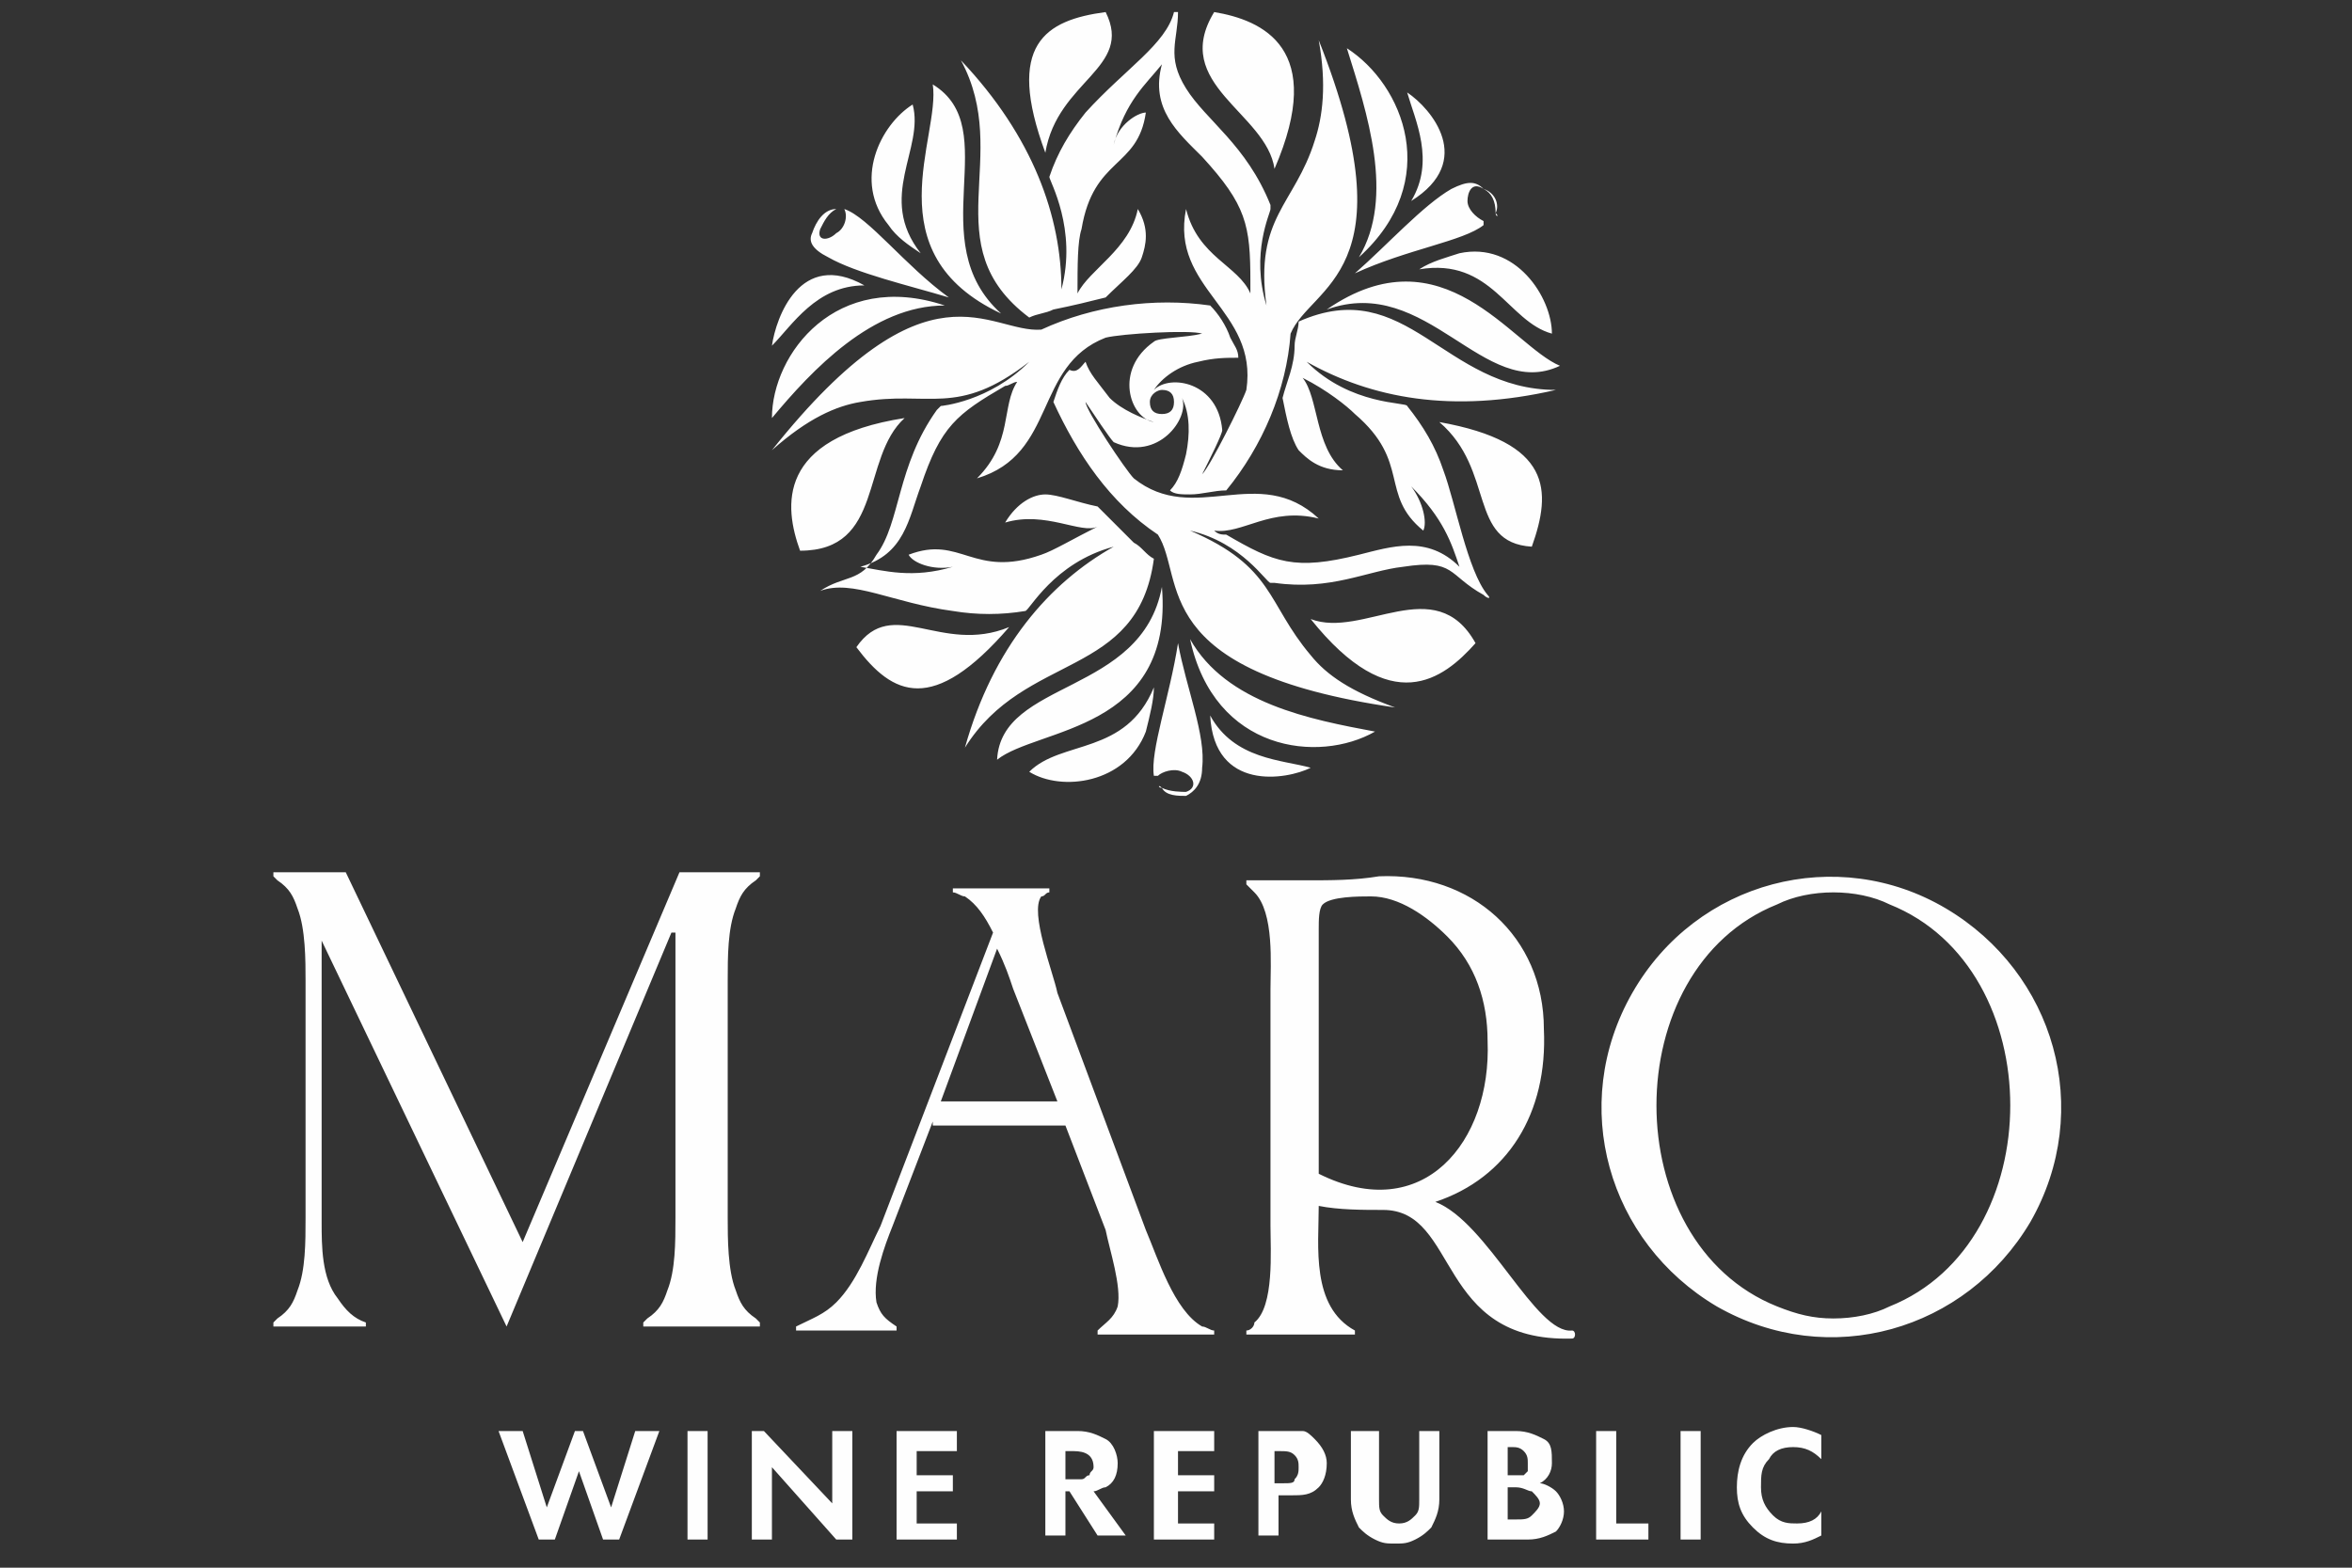 <?xml version="1.0" encoding="UTF-8"?> <svg xmlns="http://www.w3.org/2000/svg" viewBox="0 0 58.5 39"><rect x="0" y="0" width="58.5" height="39" fill="#333333" stroke="none"/><path d="M28.2 11.9c1.5 1.2 3.1-.4 4.6 1-1.2-.3-1.9.4-2.6.3.1.1.2.1.3.1 1.2.7 1.7.9 3.3.5.8-.2 1.7-.5 2.5.3-.2-.6-.4-1.2-1.2-2 .3.4.4.9.3 1.1-1.1-.9-.3-1.7-1.7-2.9-.2-.2-.7-.6-1.3-.9.4.5.3 1.7 1 2.3-.6 0-.9-.3-1.1-.5-.2-.3-.3-.8-.4-1.3.1-.4.3-.8.3-1.3 0-.2.1-.4.1-.6 2.7-1.2 3.6 1.7 6.4 1.7-2.6.6-4.6.2-6.2-.7 1.1 1.1 2.5 1 2.5 1.1.4.5.7 1 .9 1.6.3.8.6 2.5 1.1 3.1.1.1 0 .1-.1 0-.9-.5-.7-.9-2-.7-.9.1-1.8.6-3.2.4h-.1c-.1 0-.7-1-2-1.3 2.1.9 1.9 1.8 3 3.1.4.5 1 .9 2.1 1.3-6.2-.9-5.2-3.2-5.9-4.3-1.2-.8-2-2-2.6-3.3.1-.3.2-.6.4-.8.2.1.3-.1.4-.2.1.3.3.5.6.9.3.3.8.5 1.1.6-.6-.1-1-1.3 0-2 .1-.1.8-.1 1.2-.2-.3-.1-2 0-2.4.1-1.8.7-1.2 2.9-3.2 3.5.9-.9.6-1.8 1-2.4-.1 0-.2.1-.3.1-1.2.7-1.6 1-2.1 2.5-.3.8-.4 1.7-1.5 2 .6.1 1.3.3 2.3 0-.5.1-1-.1-1.1-.3 1.3-.5 1.6.6 3.3 0 .3-.1.8-.4 1.4-.7-.4.2-1.3-.4-2.3-.1.3-.5.7-.7 1-.7.3 0 .8.2 1.3.3l.9.9c.2.1.3.3.5.4-.4 3-3.2 2.3-4.7 4.7.7-2.5 2.1-4.1 3.7-5-1.5.4-2.1 1.6-2.2 1.6-.6.1-1.2.1-1.8 0-1.5-.2-2.5-.8-3.3-.5.6-.4 1-.2 1.4-.9.6-.8.5-2.2 1.5-3.6l.1-.1s1.2-.1 2.2-1.1c-1.8 1.4-2.5.7-4.2 1-.6.1-1.3.4-2.2 1.2 3.9-4.9 5.4-2.9 6.7-3 1.3-.6 2.8-.8 4.2-.6.2.2.4.5.5.8.1.2.2.3.2.5-.3 0-.6 0-1 .1-.5.1-.9.4-1.1.7.4-.4 1.6-.2 1.7 1 0 .1-.3.7-.5 1.1.2-.2 1-1.8 1.1-2.1.3-2-1.9-2.5-1.5-4.5.3 1.2 1.3 1.4 1.6 2.1V7c0-1.4-.1-1.9-1.2-3.1-.6-.6-1.3-1.2-1-2.3-.4.5-.9.9-1.2 2 .1-.5.6-.8.8-.8-.2 1.4-1.3 1.1-1.6 2.9-.1.3-.1.9-.1 1.6.3-.6 1.3-1.1 1.5-2.1.3.5.2.9.1 1.2-.1.3-.5.6-.9 1-.4.1-.8.2-1.3.3-.2.1-.4.1-.6.2-2.4-1.8-.4-4-1.7-6.4 1.8 1.9 2.5 3.9 2.5 5.7.4-1.5-.3-2.7-.3-2.8.2-.6.5-1.1.9-1.6 1-1.1 2-1.7 2.2-2.5h.1c0 .7-.3 1.1.2 1.9.5.8 1.5 1.4 2.1 2.9v.1c0 .1-.5 1.1-.1 2.4-.3-2.2.7-2.5 1.2-4.1.2-.6.3-1.4.1-2.5 2.3 5.8-.2 6.1-.7 7.3-.1 1.4-.7 2.8-1.6 3.9-.3 0-.6.1-.9.1-.2 0-.4 0-.5-.1.2-.2.3-.5.4-.9.1-.5.1-1-.1-1.4.2.5-.6 1.6-1.7 1.1-.1-.1-.5-.7-.7-1 0 .2 1 1.7 1.2 1.9zm.7-2.2c.2 0 .3.1.3.3 0 .2-.1.3-.3.3-.2 0-.3-.1-.3-.3 0-.2.2-.3.3-.3zM30.2.3c-1.1 1.8 1.3 2.5 1.5 3.9 1.3-3-.3-3.7-1.5-3.9zm3.6 6.1c2.1-1.9 1.1-4.3-.3-5.2.5 1.6 1.2 3.7.3 5.2zM35 2.3c.2.7.7 1.7.1 2.7 1.6-1 .5-2.3-.1-2.7zm2.2 3c0-.3-.1-.5-.3-.6-.3-.2-.4.1-.4.3 0 .2.2.4.4.5v.1c-.5.4-1.9.6-3.2 1.2.8-.7 1.7-1.7 2.4-2.1.4-.2.6-.2.8 0 .3.1.4.4.3.6.1.1 0 .1 0 0zM21.3 16.1c.9-1.3 2.1.2 3.8-.5-1.9 2.2-2.9 1.7-3.8.5zm7.6-1.5c.3 3.6-3.1 3.5-4.1 4.3.1-2 3.6-1.6 4.1-4.3zm-3.3 4.6c.8-.8 2.4-.4 3.1-2.1 0 .3-.1.7-.2 1.1-.5 1.3-2.1 1.5-2.9 1zm-5.7-5.5c2.1 0 1.5-2.3 2.6-3.3-3.2.5-3 2.2-2.6 3.3zm3.6-6.1c-2.7-.9-4.3 1.2-4.3 2.8 1-1.2 2.5-2.8 4.3-2.8zm-4.3 1c.5-.5 1.1-1.5 2.3-1.5-1.6-.9-2.2.8-2.3 1.5zm1.6-3.4c-.2.1-.3.3-.4.5-.1.3.2.3.4.1.2-.1.3-.4.2-.6 0 0 0-.1 0 0 .6.2 1.5 1.4 2.6 2.2-1-.3-2.3-.6-3-1-.4-.2-.5-.4-.4-.6.1-.3.3-.6.6-.6 0-.1 0 0 0 0zm17.3 8.4c-1.6-.1-.9-1.9-2.3-3.1 2.8.5 2.8 1.7 2.3 3.1zM33 7.7c2.9-2 4.6.9 5.8 1.4-1.9.9-3.3-2.3-5.8-1.4zm5.6.6c-1.1-.3-1.5-1.9-3.3-1.6.3-.2.7-.3 1-.4 1.4-.3 2.3 1.1 2.3 2zM36.7 16c-1-1.8-2.8-.1-4.1-.6 2 2.5 3.3 1.5 4.1.6zm-7.1-.1c.6 2.8 3.2 3.1 4.6 2.3-1.6-.3-3.7-.7-4.6-2.3zm3 3.2c-.7-.2-1.9-.2-2.5-1.3.1 1.9 1.9 1.6 2.5 1.3zm-3.7.5c.2.1.5.1.6.1.3-.1.2-.4-.1-.5-.2-.1-.5 0-.6.1h-.1c-.1-.6.4-2 .6-3.3.2 1.1.7 2.3.6 3.1 0 .4-.2.6-.4.7-.2 0-.5 0-.6-.2-.1 0-.1-.1 0 0zM27.5.3c.7 1.4-1.2 1.7-1.5 3.5-1-2.7 0-3.3 1.5-3.5zm-2.6 7.5c-3.2-1.5-1.5-4.4-1.7-5.7 1.8 1.1-.3 3.9 1.7 5.7zm-2.2-5.2c.3 1.1-.9 2.3.2 3.7-.3-.2-.6-.4-.8-.7-.9-1.1-.2-2.5.6-3zm-6 20.6L12.6 33 8 23.4v7c0 .6 0 1.4.4 1.9.2.3.4.5.7.6v.1H6.8v-.1l.1-.1c.3-.2.4-.4.5-.7.2-.5.2-1.2.2-1.8v-5.9c0-.5 0-1.3-.2-1.8-.1-.3-.2-.5-.5-.7l-.1-.1v-.1h1.8l4.4 9.2 3.9-9.2h2v.1l-.1.1c-.3.2-.4.4-.5.7-.2.5-.2 1.2-.2 1.8v5.9c0 .5 0 1.3.2 1.8.1.3.2.5.5.7l.1.1v.1H16v-.1l.1-.1c.3-.2.4-.4.5-.7.2-.5.2-1.2.2-1.8v-7.1zm31.7-.6c2.7 1.6 3.7 5 2.1 7.8-1.6 2.7-5 3.7-7.8 2.1-2.7-1.6-3.7-5-2.1-7.8s5.1-3.7 7.8-2.1zm-2.8-.4c-.5 0-1 .1-1.4.3-2 .8-3 2.9-3 5s1 4.2 3 5c.5.2.9.3 1.4.3s1-.1 1.4-.3c2-.8 3-2.9 3-5s-1-4.2-3-5c-.4-.2-.9-.3-1.4-.3zm-9.9 7.7c1.3.5 2.5 3.3 3.4 3.2.1 0 .1.2 0 .2-3.4.1-2.8-3.2-4.7-3.2-.5 0-1.1 0-1.6-.1 0 1-.2 2.5.9 3.1v.1H31v-.1c.1 0 .2-.1.2-.2.5-.4.4-1.8.4-2.4v-5.9c0-.6.1-1.9-.4-2.4L31 22v-.1h1.5c.6 0 1.2 0 1.8-.1 2.3-.1 4.1 1.5 4.1 3.8.1 2.1-.9 3.7-2.7 4.3zm-2.9-.7c2.6 1.3 4.3-.8 4.2-3.3 0-1-.3-1.9-1-2.6-.5-.5-1.2-1-1.9-1-.3 0-1 0-1.2.2-.1.1-.1.4-.1.6v6.1zm-9.6-1.3l-1 2.6c-.2.5-.5 1.3-.4 1.9.1.3.2.4.5.6v.1h-2.5V33c.4-.2.7-.3 1-.6.5-.5.8-1.3 1.1-1.9l2.8-7.3c-.2-.4-.4-.7-.7-.9-.1 0-.2-.1-.3-.1v-.1h2.4v.1c-.1 0-.1.1-.2.1-.3.4.3 1.9.4 2.4l2.2 5.9c.3.7.7 2 1.4 2.4.1 0 .2.1.3.1v.1h-2.9v-.1c.2-.2.4-.3.5-.6.1-.5-.2-1.4-.3-1.9l-1-2.6h-3.3zm.2-.5h2.9l-1.1-2.8c-.1-.3-.2-.6-.4-1l-1.4 3.8z" fill="#fefefe" fill-rule="evenodd" clip-rule="evenodd"></path><path d="M14.4 36.6l-.6 1.7h-.4l-1-2.7h.6l.6 1.9.7-1.9h.2l.7 1.9.6-1.9h.6l-1 2.7H15zm2.7-1h.5v2.7h-.5zm2.1 2.7h-.5v-2.7h.3l1.7 1.8v-1.8h.5v2.7h-.4l-1.6-1.8zm4.6-2.7v.5h-1v.6h.9v.4h-.9v.8h1v.4h-1.5v-2.7zm2.2 0h.8c.3 0 .5.1.7.2.2.1.3.4.3.6 0 .3-.1.5-.3.6-.1 0-.2.1-.3.1l.8 1.1h-.7l-.7-1.1h-.1v1.1H26v-2.6zm.5.4v.8h.4c.1 0 .1-.1.2-.1 0-.1.1-.1.1-.2 0-.3-.2-.4-.5-.4h-.2zm3.7-.4v.5h-.9v.6h.9v.4h-.9v.8h.9v.4h-1.5v-2.7zm1 0h1.2c.1 0 .2.1.3.2.2.2.3.4.3.6 0 .3-.1.5-.2.6-.2.2-.4.2-.7.2h-.3v1h-.5v-2.6zm.5.5v.8h.2c.2 0 .3 0 .3-.1.1-.1.1-.2.1-.3 0-.1 0-.2-.1-.3-.1-.1-.2-.1-.4-.1h-.1zm2.1-.5h.5v1.7c0 .2 0 .3.1.4.1.1.2.2.4.2s.3-.1.4-.2c.1-.1.1-.2.1-.4v-1.7h.5v1.7c0 .3-.1.5-.2.7-.1.1-.2.2-.4.3-.2.1-.3.1-.5.1s-.3 0-.5-.1-.3-.2-.4-.3c-.1-.2-.2-.4-.2-.7v-1.7zm3.2 0h.7c.3 0 .5.1.7.2.2.1.2.3.2.6 0 .2-.1.4-.3.5.1 0 .3.1.4.2.1.1.2.3.2.5s-.1.4-.2.5c-.2.1-.4.2-.7.2h-1v-2.7zm.5.4v.7h.4l.1-.1v-.2c0-.1 0-.2-.1-.3-.1-.1-.2-.1-.3-.1h-.1zm0 1.1v.7h.2c.2 0 .3 0 .4-.1.1-.1.2-.2.2-.3 0-.1-.1-.2-.2-.3-.1 0-.2-.1-.4-.1h-.2zm2.2-1.5h.5v2.3h.8v.4h-1.3zm2.1 0h.5v2.7h-.5zm3.5 2v.6c-.2.1-.4.2-.7.2-.4 0-.7-.1-1-.4-.3-.3-.4-.6-.4-1s.1-.8.4-1.1c.2-.2.6-.4 1-.4.2 0 .5.1.7.2v.6c-.2-.2-.4-.3-.7-.3-.3 0-.5.1-.6.3-.2.2-.2.4-.2.7 0 .3.1.5.3.7.2.2.4.2.6.2.3 0 .5-.1.6-.3z" fill="#fefefe"></path></svg> 